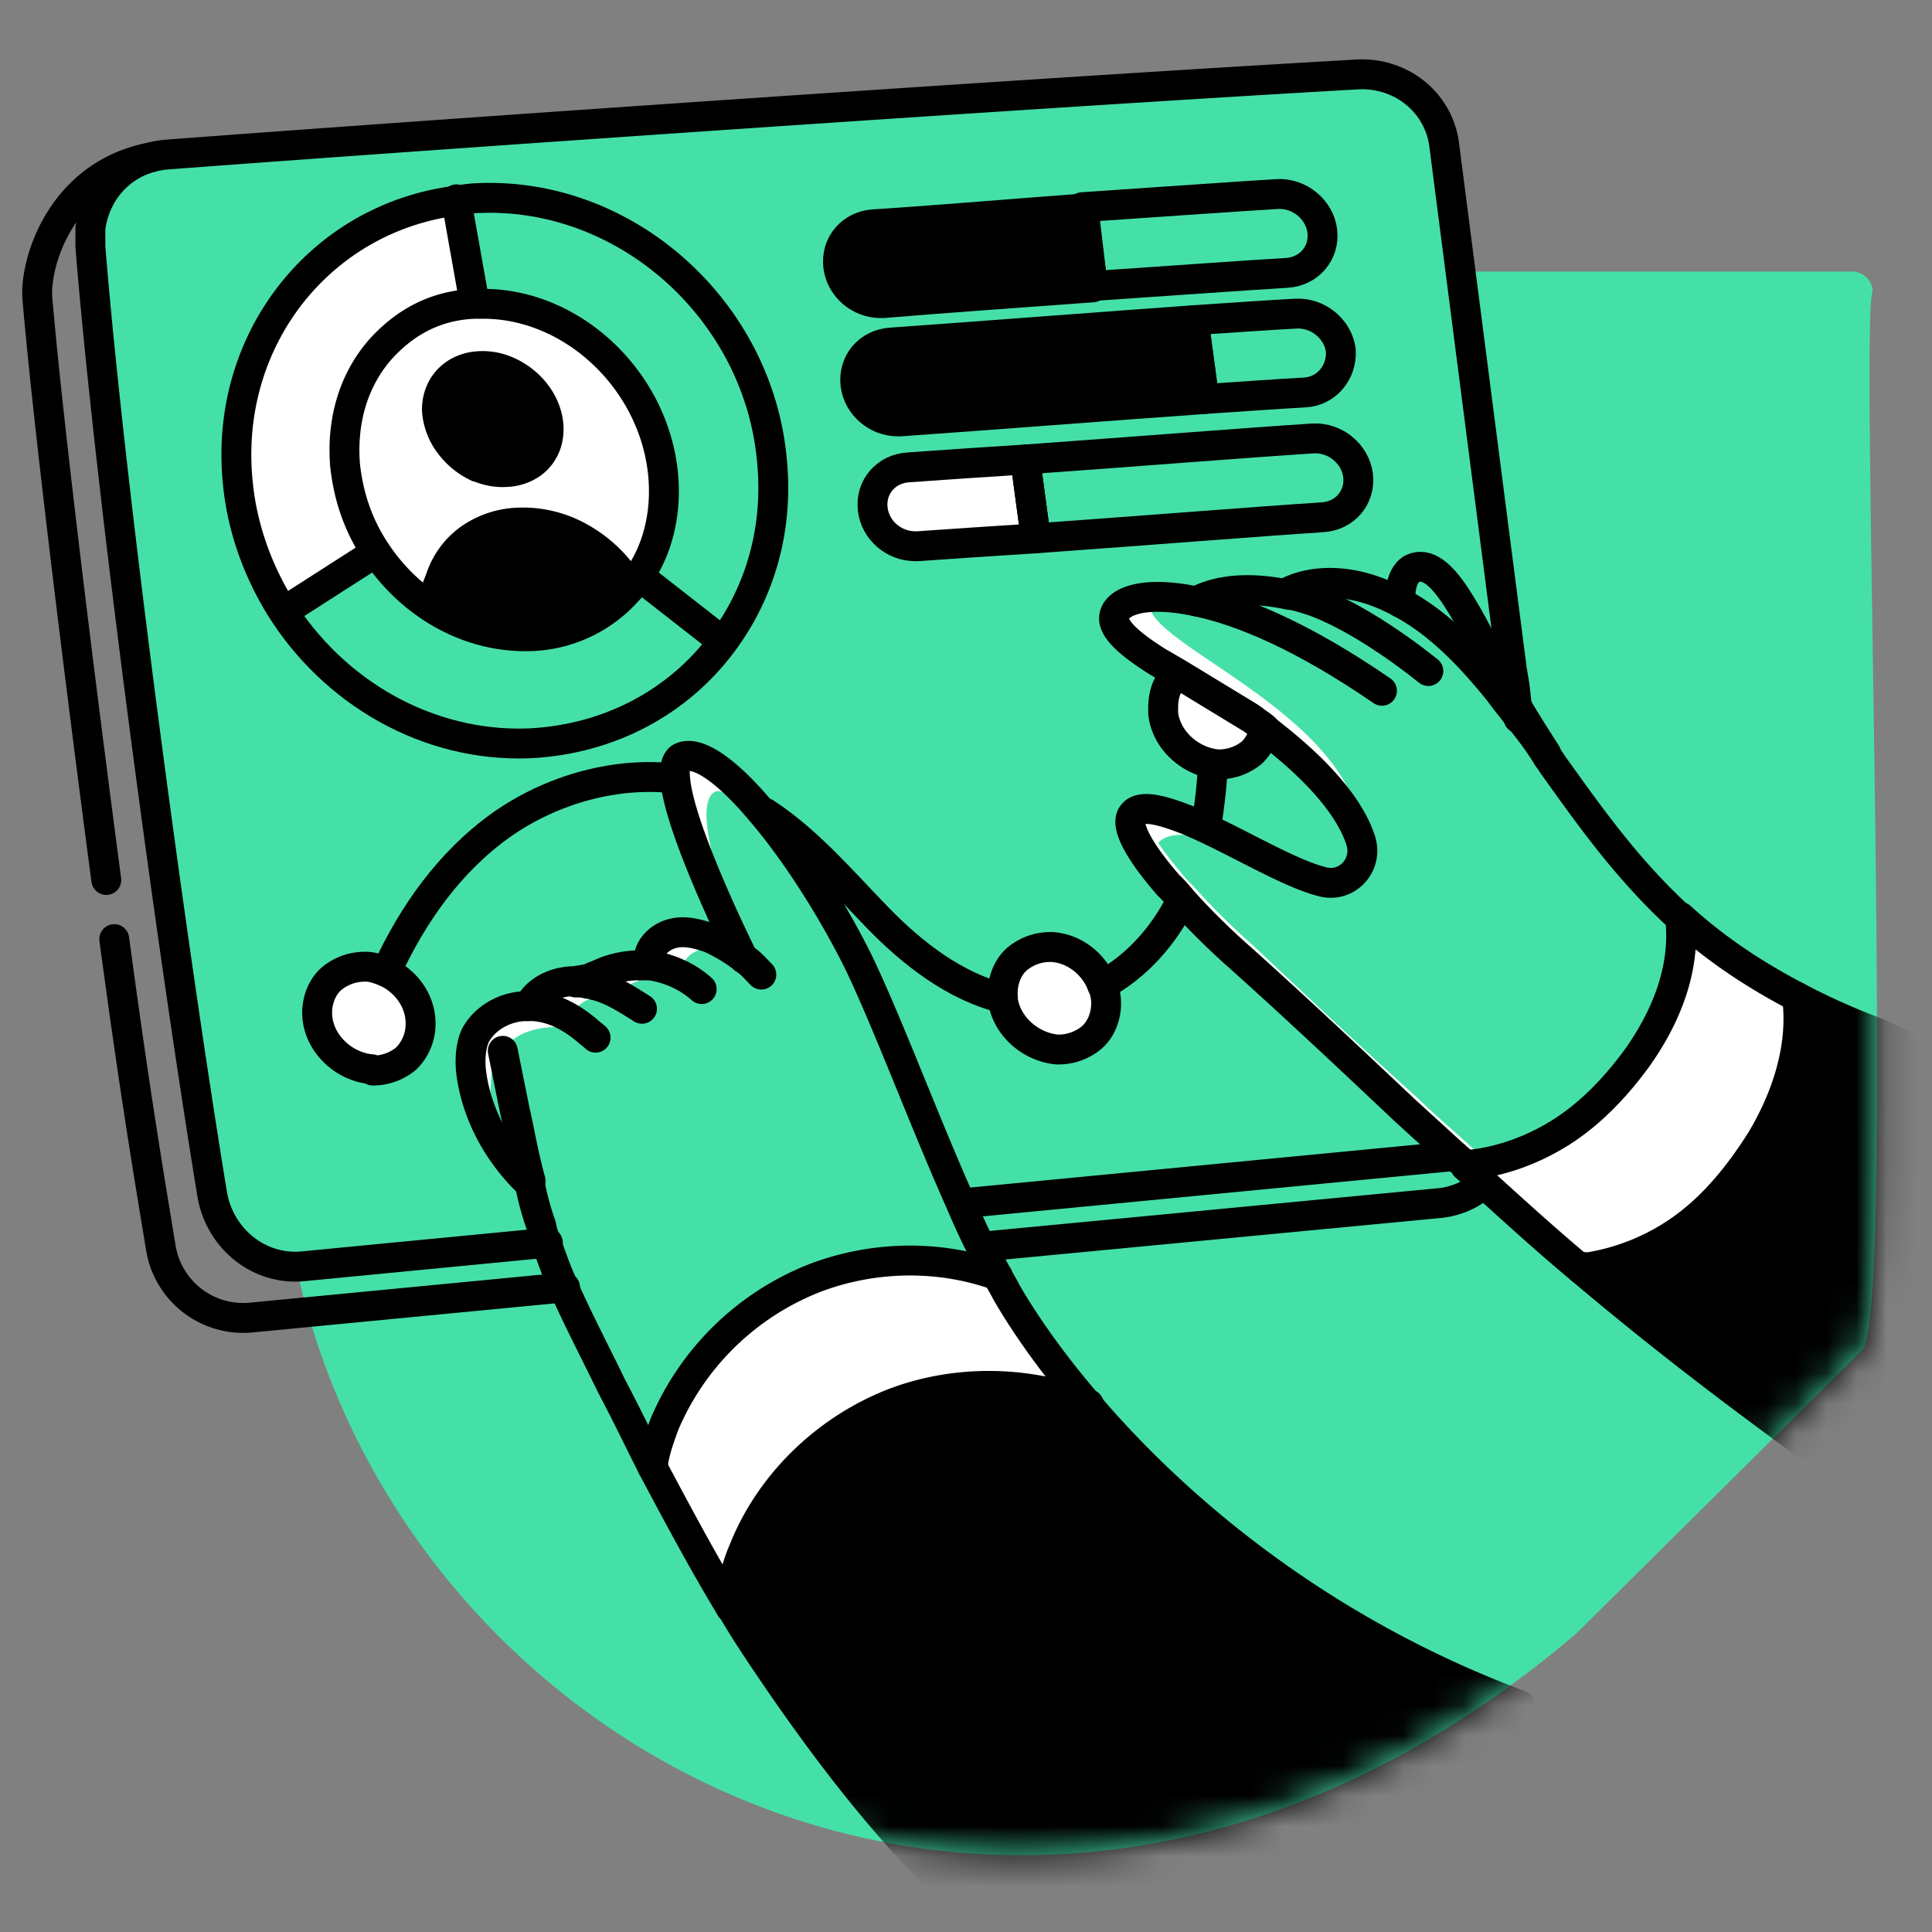 <svg xmlns="http://www.w3.org/2000/svg" width="64" height="64" fill="none"><rect width="100%" height="100%" fill="#808080" stroke="none"/><path fill="#45E0A8" d="M26.802 8.996c-39.885 27.512-3.162 69.562 25.434 45.098l9.444-9.36c1.142-.957-.088-33.997.351-35.085a.673.673 0 0 0-.659-.653h-34.57Z"/><path fill="#fff" d="M58.342 37.814c-.615 1.044-1.45 2.046-2.416 2.786a7.332 7.332 0 0 1-3.383 1.436c-.044-.043-.088 0-.175 0-1.099-.914-2.153-1.872-3.207-2.83a7.794 7.794 0 0 1-.615-.565 6.7 6.7 0 0 0 3.163-1.088c.966-.653 1.844-1.48 2.503-2.438.967-1.35 1.626-2.96 1.45-4.615v-.043c1.054.958 2.284 1.828 3.866 2.655.263 1.567-.308 3.265-1.186 4.702Z"/><path fill="#45E0A8" d="M46.789 18.834c.966-.435 1.845 1.61 3.03 3.83.132.262.308.567.484.828l-.088-.784-.044-.522-2.24-17.369c-.176-1.436-1.45-2.438-2.9-2.35-10.015.565-29.65 1.915-39.49 2.655-.175 0-.35.043-.483.087a.337.337 0 0 0-.22.087c-.087 0-.131.044-.175.087-.044 0-.044.044-.088.044-.088.043-.132.087-.22.13-.043.044-.087.044-.087.087-.044.044-.132.087-.176.13a.606.606 0 0 1-.176.131l-.087.088a1.898 1.898 0 0 0-.264.304c-.044.087-.088.13-.132.218-.044.087-.132.218-.176.305-.043.043-.043.13-.087.174-.044.13-.088.217-.088.348v.087c0 .044-.044.13-.044.174a1.426 1.426 0 0 0 0 .61c.703 8.183 2.767 23.42 4.041 31.429a2.763 2.763 0 0 0 2.987 2.35l8.083-.827a2.14 2.14 0 0 1-.176-.566 9.238 9.238 0 0 1-.395-1.48h-.088c-.923-.914-1.582-2.09-1.801-3.352-.088-.478-.088-1 .088-1.436.307-.61 1.01-1.001 1.713-1.001l.175-.174c.308-.436.879-.653 1.406-.653l.527-.087a.334.334 0 0 1 .176-.087c.44-.218.922-.349 1.405-.349l.352-.087c-.044-.435.307-.827.747-.957.439-.131.878 0 1.274.13.395.174.746.392 1.098.653 0 0-2.109-4.222-2.24-5.92-.044-.348.043-.61.175-.697.571-.304 1.625.523 2.68 1.785 1.23 1.437 2.46 3.44 3.25 5.05 1.01 2.133 2.153 5.223 3.339 7.879l16.296-1.524c-.57-.522-1.098-1.001-1.669-1.523-1.8-1.698-3.602-3.396-5.447-5.05 0 0-1.01-.87-1.932-1.915-.132-.174-.308-.348-.44-.48-.834-.957-1.493-1.958-1.186-2.35.264-.348 1.01-.13 1.89.218.175.087.307.13.482.218 1.318.609 2.855 1.523 3.866 1.784.834.262 1.581-.522 1.318-1.35a2.532 2.532 0 0 0-.264-.652l-.132-.261c-.088-.13-.175-.305-.307-.436-.264-.391-.66-.783-1.142-1.218-.176-.175-.396-.349-.615-.566-.22-.174-.483-.392-.747-.61a3.076 3.076 0 0 1-.44-.348l-2.503-1.524-.527-.304c-.835-.523-1.406-1.002-1.45-1.393-.044-.566.879-1.002 2.724-.61.878-.479 2.064-.435 3.075-.217l.044-.13c.175-.088 1.58-.741 3.645.39 0 0-.087-.87.396-1.131Zm-6.897-5.615c-3.075.217-6.984.522-10.059.74h-.088c-.703 0-1.318-.523-1.405-1.22-.088-.74.439-1.349 1.186-1.392 3.03-.218 6.984-.523 10.015-.74l.351 2.612Z"/><path fill="#fff" d="M36.642 33.242c0 .436-.176.871-.484 1.132a1.71 1.71 0 0 1-1.098.392h-.044c-.922-.087-1.713-.827-1.8-1.698v-.174c0-.435.175-.87.483-1.132a1.71 1.71 0 0 1 1.098-.391h.044c.79.043 1.45.609 1.713 1.262.044.174.088.392.088.61ZM12.79 32.198c.659.305 1.142.958 1.142 1.697a1.6 1.6 0 0 1-.484 1.176 1.71 1.71 0 0 1-1.098.392h-.044c-.966-.087-1.8-.915-1.8-1.872 0-.435.175-.87.483-1.132a1.71 1.71 0 0 1 1.098-.392h.044c.22 0 .439.044.659.13Z"/><path fill="#000" stroke="#000" stroke-linecap="round" stroke-linejoin="round" stroke-miterlimit="10" stroke-width=".99" d="M36.202 9.519c-2.372.174-4.876.348-6.94.522h-.088c-.703 0-1.318-.522-1.406-1.219-.088-.74.44-1.35 1.186-1.393 2.065-.13 4.569-.348 6.94-.522l.308 2.612Z"/><path stroke="#000" stroke-linecap="round" stroke-linejoin="round" stroke-miterlimit="10" stroke-width=".99" d="M42.616 9.04c-1.45.087-3.866.261-6.413.435l-.352-2.612c2.592-.174 5.008-.348 6.457-.435.747-.043 1.406.522 1.494 1.219.088.74-.44 1.35-1.186 1.393ZM43.23 13.001c-.834.044-2.02.13-3.338.218l-.351-2.612c1.362-.087 2.504-.174 3.382-.217.747-.044 1.406.522 1.494 1.218.044.74-.484 1.35-1.186 1.393Z"/><path fill="#fff" stroke="#000" stroke-linecap="round" stroke-linejoin="round" stroke-miterlimit="10" stroke-width=".99" d="M34.314 17.833c-1.362.087-2.68.174-3.91.261h-.088c-.703 0-1.317-.522-1.405-1.219-.088-.74.439-1.35 1.186-1.393 1.186-.087 2.503-.174 3.865-.26l.352 2.61Z"/><path stroke="#000" stroke-linecap="round" stroke-linejoin="round" stroke-miterlimit="10" stroke-width=".99" d="M43.801 17.136c-2.02.13-5.842.435-9.488.697l-.351-2.612c3.646-.261 7.467-.566 9.532-.697.747-.043 1.406.523 1.493 1.22.088.74-.439 1.349-1.186 1.392Z"/><path fill="#fff" d="m15.118 6.646.834 4.701c-1.186.087-1.932.653-2.372 1.132-.703.783-1.01 1.828-.922 2.96.088.783.351 1.567.79 2.22l-3.733 2.394-.484.044c-.79-1.22-1.273-2.656-1.405-4.18-.396-4.744 2.767-8.749 7.292-9.271Z"/><path stroke="#000" stroke-linecap="round" stroke-linejoin="round" stroke-miterlimit="10" stroke-width=".99" d="M23.947 21.272c1.23-1.654 1.845-3.743 1.626-6.007-.44-4.963-4.788-8.88-9.664-8.706-.264 0-.527.043-.791.087-4.48.566-7.687 4.57-7.248 9.272.132 1.523.659 2.96 1.406 4.179 1.757 2.83 4.876 4.658 8.258 4.527 2.68-.13 4.964-1.393 6.413-3.352Z"/><path stroke="#000" stroke-linecap="round" stroke-linejoin="round" stroke-miterlimit="10" stroke-width=".99" d="M15.118 6.602v.043l.835 4.701M13.449 17.659l-3.734 2.394M23.86 21.185l-3.735-2.917M39.936 27.41c0-.087.044-.131.044-.175.132-.87.22-1.74.22-2.611M36.51 32.633c1.142-.61 2.064-1.654 2.635-2.83M25.352 26.93c1.406.915 2.548 2.264 3.734 3.483 1.142 1.175 2.548 2.264 4.13 2.655M12.79 32.198c.878-1.915 2.108-3.656 3.821-4.875 1.67-1.175 3.822-1.785 5.842-1.524"/><path stroke="#000" stroke-linecap="round" stroke-linejoin="round" stroke-miterlimit="10" stroke-width=".99" d="M36.51 32.633c.088.174.132.392.132.61 0 .435-.176.87-.484 1.131a1.71 1.71 0 0 1-1.098.392h-.044c-.922-.087-1.713-.827-1.8-1.698v-.174c0-.435.175-.87.483-1.132a1.71 1.71 0 0 1 1.098-.391h.044c.746.043 1.405.566 1.669 1.262ZM12.306 35.42c-.966-.088-1.8-.915-1.8-1.873 0-.435.175-.87.483-1.131a1.71 1.71 0 0 1 1.098-.392h.044c.22 0 .439.087.659.174.659.305 1.142.958 1.142 1.698a1.6 1.6 0 0 1-.484 1.175 1.71 1.71 0 0 1-1.098.392c0-.044-.044-.044-.044-.044Z"/><path fill="#fff" d="M36.027 46.52c-2.02-.827-4.393-.827-6.457-.044-2.24.827-4.042 2.656-4.964 4.832-.264.61-.44 1.306-.44 1.959-.922-1.524-1.756-3.09-2.591-4.658.044-.479.22-.958.395-1.436.879-2.177 2.724-3.962 4.964-4.832 1.933-.74 4.13-.74 6.062-.087.088.217.22.392.307.566.571.914 1.45 2.22 2.724 3.7Z"/><path fill="#45E0A8" d="M54.212 35.071c-.702.958-1.537 1.828-2.503 2.438-.967.61-2.065 1.001-3.163 1.088l-.044-.044c-.088-.086-.22-.174-.308-.26-.57-.523-1.098-1.002-1.669-1.524-1.8-1.698-3.602-3.396-5.447-5.05 0 0-1.01-.87-1.932-1.915a4.774 4.774 0 0 0-.44-.479c-.834-.958-1.493-1.959-1.186-2.35.264-.349 1.01-.131 1.89.217.175.087.307.13.482.218 1.318.61 2.855 1.523 3.866 1.785.834.26 1.581-.523 1.318-1.35-.264-.827-1.055-2.09-3.25-3.744a3.076 3.076 0 0 1-.44-.348l-2.504-1.523-.527-.305c-.835-.523-1.406-1.001-1.45-1.393-.044-.566.879-1.001 2.724-.61.878-.478 2.064-.435 3.075-.217l.044-.13c.175-.088 1.58-.74 3.646.391.834.435 1.757 1.175 2.767 2.35.263.305.483.567.703.871.175.218.307.392.483.61.307.391.615.783.878 1.218.044.088.132.175.176.262 1.274 1.784 2.504 3.526 4.261 5.136v.044c.176 1.654-.483 3.265-1.45 4.614Z"/><path fill="#fff" d="M53.29 36.203c-.483.479-1.01.957-1.581 1.306-.967.61-2.065 1-3.163 1.088l-.044-.044c-.088-.087-.22-.174-.308-.26-.57-.523-1.098-1.002-1.669-1.524-1.8-1.698-3.602-3.396-5.447-5.05 0 0-1.01-.87-1.932-1.915-.132-.174-.308-.348-.44-.48-.834-.957-1.493-1.958-1.186-2.35.088-.087.176-.13.352-.174 0 .479.57 1.306 1.274 2.133.131.174.307.348.439.479a22.72 22.72 0 0 0 1.933 1.915c1.8 1.698 3.602 3.396 5.447 5.05.527.522 1.098 1.001 1.669 1.523.088.087.22.175.307.305 0 .044.044.044.044.044 1.142-.087 2.196-.48 3.163-1.089.395-.304.79-.609 1.142-.957Z"/><path fill="#fff" d="M38.443 28.846s-1.23-2.046 2.81-.783c-1.141-.566-2.986-1.045-3.47-1.002-.483.044.66 1.785.66 1.785ZM45.163 27.889c-.22-4.44-7.863-6.704-7.028-8.097-1.713.348-1.274 1.132-.527 1.654.747.523 4.788 2.743 5.93 4.092 1.098 1.306 2.196 1.915 1.625 2.35Z"/><path stroke="#000" stroke-linecap="round" stroke-linejoin="round" stroke-miterlimit="10" stroke-width=".99" d="M54.212 35.071c-.702.958-1.537 1.828-2.503 2.438-.967.61-2.065 1.001-3.163 1.088l-.044-.044c-.088-.086-.22-.174-.308-.26-.57-.523-1.098-1.002-1.669-1.524-1.8-1.698-3.602-3.396-5.447-5.05 0 0-1.01-.87-1.932-1.915a4.774 4.774 0 0 0-.44-.479c-.834-.958-1.493-1.959-1.186-2.35.264-.349 1.01-.131 1.89.217.175.087.307.13.482.218 1.318.61 2.855 1.523 3.866 1.785.834.26 1.581-.523 1.318-1.35-.264-.827-1.055-2.09-3.25-3.744a3.076 3.076 0 0 1-.44-.348l-2.504-1.523-.527-.305c-.835-.523-1.406-1.001-1.45-1.393-.044-.566.879-1.001 2.724-.61.878-.478 2.064-.435 3.075-.217l.044-.13c.175-.088 1.58-.74 3.646.391.834.435 1.757 1.175 2.767 2.35.263.305.483.567.703.871.175.218.307.392.483.61.307.391.615.783.878 1.218.044.088.132.175.176.262 1.274 1.784 2.504 3.526 4.261 5.136v.044c.176 1.654-.483 3.265-1.45 4.614Z"/><path fill="#45E0A8" d="M33.04 42.254c-1.933-.697-4.13-.654-6.062.087a8.97 8.97 0 0 0-4.964 4.831c-.176.48-.351.958-.395 1.437-.44-.87-.879-1.785-1.362-2.699-.527-1.088-1.098-2.176-1.581-3.265-.22-.479-.396-.957-.571-1.48a2.141 2.141 0 0 1-.176-.566 9.226 9.226 0 0 1-.395-1.48h-.088c-.923-.914-1.582-2.09-1.801-3.352-.088-.478-.088-1 .088-1.436.307-.61 1.01-1.001 1.713-1.001l.175-.174c.308-.436.879-.653 1.406-.653l.527-.087a.334.334 0 0 1 .176-.087c.44-.218.922-.349 1.405-.349l.352-.087c-.044-.435.307-.827.747-.957.439-.131.878 0 1.273.13a5.61 5.61 0 0 1 1.099.653s-2.109-4.222-2.24-5.92c-.044-.348.043-.61.175-.697.571-.304 1.625.523 2.68 1.785 1.23 1.437 2.46 3.44 3.25 5.05 1.01 2.133 2.153 5.223 3.339 7.879.22.522.439 1.001.659 1.436.263.392.395.697.57 1.002Z"/><path fill="#fff" d="M24.43 30.936s-1.67-4.223-.747-4.702c.703-.435 4.085 4.397 4.085 4.18 0-.219-3.865-5.834-5.139-5.355-1.274.479 1.8 5.877 1.8 5.877ZM16.347 37.117c-.044-.392-.131-.784-.087-1.22 0-.39.131-.826.395-1.131.307-.392.747-.61 1.23-.696.483-.087.966-.044 1.45 0-.264-.262-.616-.523-.967-.61a2.565 2.565 0 0 0-1.406-.13c-.483.087-.878.391-1.142.783-.263.435-.307.958-.22 1.48.133.522.396 1.132.747 1.524Z"/><path fill="#fff" d="M19.027 33.81c-.044-.175.044-.393.176-.523a.814.814 0 0 1 .527-.218c.22 0 .395 0 .615.044.132-.175.395-.436.571-.523.527-.261 1.186-.174 1.757-.043-.351-1.045.79-1.22 1.098-1.132-.307-.174-.659-.305-1.01-.305-.22 0-.44.044-.615.13-.176.131-.308.349-.264.523-.659.087-1.361.218-2.064.348a.82.82 0 0 0-.308.087c-.088.044-.175.131-.175.262-.396.043-.747.087-1.143.217-.131.044-.263.087-.35.218-.089.13-.045.261.043.392.395.174.747.304 1.142.522Z"/><path stroke="#000" stroke-linecap="round" stroke-linejoin="round" stroke-miterlimit="10" stroke-width=".99" d="M33.04 42.254c-1.933-.697-4.13-.654-6.062.087a8.97 8.97 0 0 0-4.964 4.831c-.176.48-.351.958-.395 1.437-.44-.87-.879-1.785-1.362-2.699-.527-1.088-1.098-2.176-1.581-3.265-.22-.479-.396-.957-.571-1.48a2.141 2.141 0 0 1-.176-.566 9.226 9.226 0 0 1-.395-1.48h-.088c-.923-.914-1.582-2.09-1.801-3.352-.088-.478-.088-1 .088-1.436.307-.61 1.01-1.001 1.713-1.001l.175-.174c.308-.436.879-.653 1.406-.653l.527-.087a.334.334 0 0 1 .176-.087c.44-.218.922-.349 1.405-.349l.352-.087c-.044-.435.307-.827.747-.957.439-.131.878 0 1.273.13a5.61 5.61 0 0 1 1.099.653s-2.109-4.222-2.24-5.92c-.044-.348.043-.61.175-.697.571-.304 1.625.523 2.68 1.785 1.23 1.437 2.46 3.44 3.25 5.05 1.01 2.133 2.153 5.223 3.339 7.879.22.522.439 1.001.659 1.436.263.392.395.697.57 1.002ZM48.194 38.293 31.898 39.86"/><path fill="#000" stroke="#000" stroke-linecap="round" stroke-linejoin="round" stroke-miterlimit="10" stroke-width=".99" d="M39.892 13.219c-3.075.218-6.984.522-10.06.74h-.087c-.703 0-1.318-.522-1.406-1.219-.087-.74.44-1.35 1.186-1.393 3.031-.217 6.985-.522 10.016-.74l.351 2.612Z"/><path stroke="#000" stroke-linecap="round" stroke-linejoin="round" stroke-miterlimit="10" stroke-width=".99" d="m18.149 41.165-8.127.784c-1.45.13-2.723-.914-2.987-2.35-1.318-8.01-3.382-23.246-4.041-31.43v-.61c.176-1.305 1.142-2.307 2.504-2.437 9.84-.74 29.474-2.09 39.446-2.655 1.45-.088 2.723.914 2.899 2.35l2.24 17.369.088.522.088.784.044.305M47.623 39.86a2.604 2.604 0 0 0 1.538-.654M32.557 41.296l15.066-1.436"/><path stroke="#000" stroke-linecap="round" stroke-linejoin="round" stroke-miterlimit="10" stroke-width=".99" d="M3.785 31.11c.615 4.57 1.01 7.009 1.537 10.186a2.764 2.764 0 0 0 2.987 2.351l10.41-1.001M5.015 5.209c-2.987.566-3.866 3.482-3.778 4.658.351 4.178 1.493 13.32 2.284 19.284M17.49 33.33h.176c.658.044 1.23.348 1.756.784.088.087.22.174.308.26M19.071 32.546c.132 0 .264 0 .395.044h.088c.044 0 .088.043.132.043.571.131 1.098.48 1.581.784M21.223 31.98h.308c.615.088 1.23.35 1.713.784M25.22 32.285c-.175-.174-.35-.392-.57-.522M16.655 34.81l.395 1.959c.176.783.308 1.567.527 2.35M24.21 53.267c-.922-1.523-1.757-3.09-2.591-4.657M36.027 46.52c-1.274-1.48-2.153-2.786-2.68-3.7-.088-.175-.22-.392-.307-.566"/><path stroke="#000" stroke-linecap="round" stroke-linejoin="round" stroke-miterlimit="10" stroke-width=".99" d="M24.21 53.266c0-.696.176-1.35.44-1.959.878-2.176 2.723-3.96 4.963-4.832 2.065-.783 4.393-.74 6.458.044M46.394 19.966s-.088-.87.395-1.132c.966-.435 1.845 1.61 3.03 3.83.133.262.308.566.484.828.307.522.615 1 .922 1.48M42.748 19.704c.263.044.527.131.79.218 1.186.436 2.636 1.393 3.778 2.307M39.629 19.923c1.493.304 3.558 1.175 6.15 2.96"/><mask id="a" width="54" height="54" x="9" y="8" maskUnits="userSpaceOnUse" style="mask-type:alpha"><path fill="#C7FA73" d="M26.802 8.996c-39.885 27.512-3.162 69.562 25.434 45.098l9.444-9.36c1.142-.957-.088-33.997.351-35.085a.673.673 0 0 0-.659-.653h-34.57Z"/></mask><g mask="url(#a)"><path fill="#000" d="M62.032 34.157c7.819 3.003-1.099 14.495-1.099 14.495-3.075-1.654-5.886-4.353-8.565-6.616.044-.044.087-.044.175-.044a7.332 7.332 0 0 0 3.383-1.436 9.275 9.275 0 0 0 2.416-2.786c.878-1.437 1.405-3.134 1.186-4.745.79.392 1.581.784 2.504 1.132ZM50.347 56.488l-5.93 10.535-11.948-3.44c-2.724-2.48-4.92-5.31-6.985-8.357-.439-.653-.878-1.306-1.274-2.003 0-.653.176-1.35.44-1.959.878-2.176 2.723-3.96 4.963-4.831 2.065-.784 4.393-.74 6.458.043 2.767 3.352 7.467 7.487 14.276 10.012Z"/><path stroke="#000" stroke-linecap="round" stroke-linejoin="round" stroke-miterlimit="10" stroke-width=".99" d="M36.027 46.52c2.811 3.308 7.555 7.443 14.32 9.968l-5.93 10.534-11.948-3.439c-2.724-2.48-4.92-5.31-6.985-8.358-.439-.652-.878-1.305-1.274-2.002M48.546 38.64c.22.175.395.392.615.567 1.054.957 2.108 1.915 3.206 2.83 2.68 2.263 5.184 4.178 8.566 6.616 0 0 8.917-11.536 1.098-14.496a22.476 22.476 0 0 1-2.503-1.132c-1.582-.827-2.812-1.697-3.866-2.655"/></g><path stroke="#000" stroke-linecap="round" stroke-linejoin="round" stroke-miterlimit="10" stroke-width=".99" d="M42.748 19.574c0 .044 0 .044 0 0M59.528 33.025c.22 1.654-.352 3.352-1.187 4.745-.659 1.045-1.45 2.046-2.416 2.786a7.332 7.332 0 0 1-3.382 1.436c-.044-.043-.088 0-.176.044"/><path fill="#fff" stroke="#000" stroke-linecap="round" stroke-linejoin="round" stroke-miterlimit="10" stroke-width=".99" d="M41.913 24.144c-.088.305-.22.566-.44.784a1.71 1.71 0 0 1-1.098.392h-.044c-.922-.087-1.713-.827-1.8-1.698v-.174c0-.436.131-.87.483-1.132l2.503 1.524c.088.087.264.174.396.304Z"/><path fill="#fff" d="M21.166 19.088c-.115.17-.23.34-.401.51a4.478 4.478 0 0 1-3.207 1.477h-.172c-2.005 0-3.838-1.136-4.926-2.781-.573-.852-.916-1.817-1.03-2.895-.115-1.476.286-2.838 1.202-3.86.573-.624 1.546-1.419 3.093-1.475h.286c2.978 0 5.67 2.554 5.957 5.675.114 1.249-.172 2.441-.802 3.35Z"/><path fill="#000" d="M16.827 16.128c-.38.03-.775-.036-1.15-.191l.016.019a2.94 2.94 0 0 1-1.2-.953 2.579 2.579 0 0 1-.513-1.373c-.014-.478.13-.925.41-1.276.28-.352.682-.591 1.15-.683a2.497 2.497 0 0 1 1.453.171 2.89 2.89 0 0 1 1.2.96c.238.333.393.707.45 1.086.058.38.017.753-.12 1.085a1.812 1.812 0 0 1-.66.814 2.04 2.04 0 0 1-1.036.341ZM19.1 17.194a4.347 4.347 0 0 0-2.035-.373 3.468 3.468 0 0 0-1.808.633c-.511.37-.893.878-1.108 1.475-.215.597-.438.945 0 1.193 1.108.625 1.39.997 3.511.966 2.122-.03 3.408-1.672 3.408-1.672.203-.248.221-.375-.25-.926a4.975 4.975 0 0 0-1.718-1.296Z"/><path stroke="#000" stroke-linecap="round" stroke-linejoin="round" stroke-miterlimit="10" stroke-width=".99" d="M21.166 19.088c-.115.17-.23.34-.401.51a4.478 4.478 0 0 1-3.207 1.477h-.172c-2.005 0-3.838-1.136-4.926-2.781-.573-.852-.916-1.817-1.03-2.895-.115-1.476.286-2.838 1.202-3.86.573-.624 1.546-1.419 3.093-1.475h.286c2.978 0 5.67 2.554 5.957 5.675.114 1.249-.172 2.441-.802 3.35Z"/></svg>